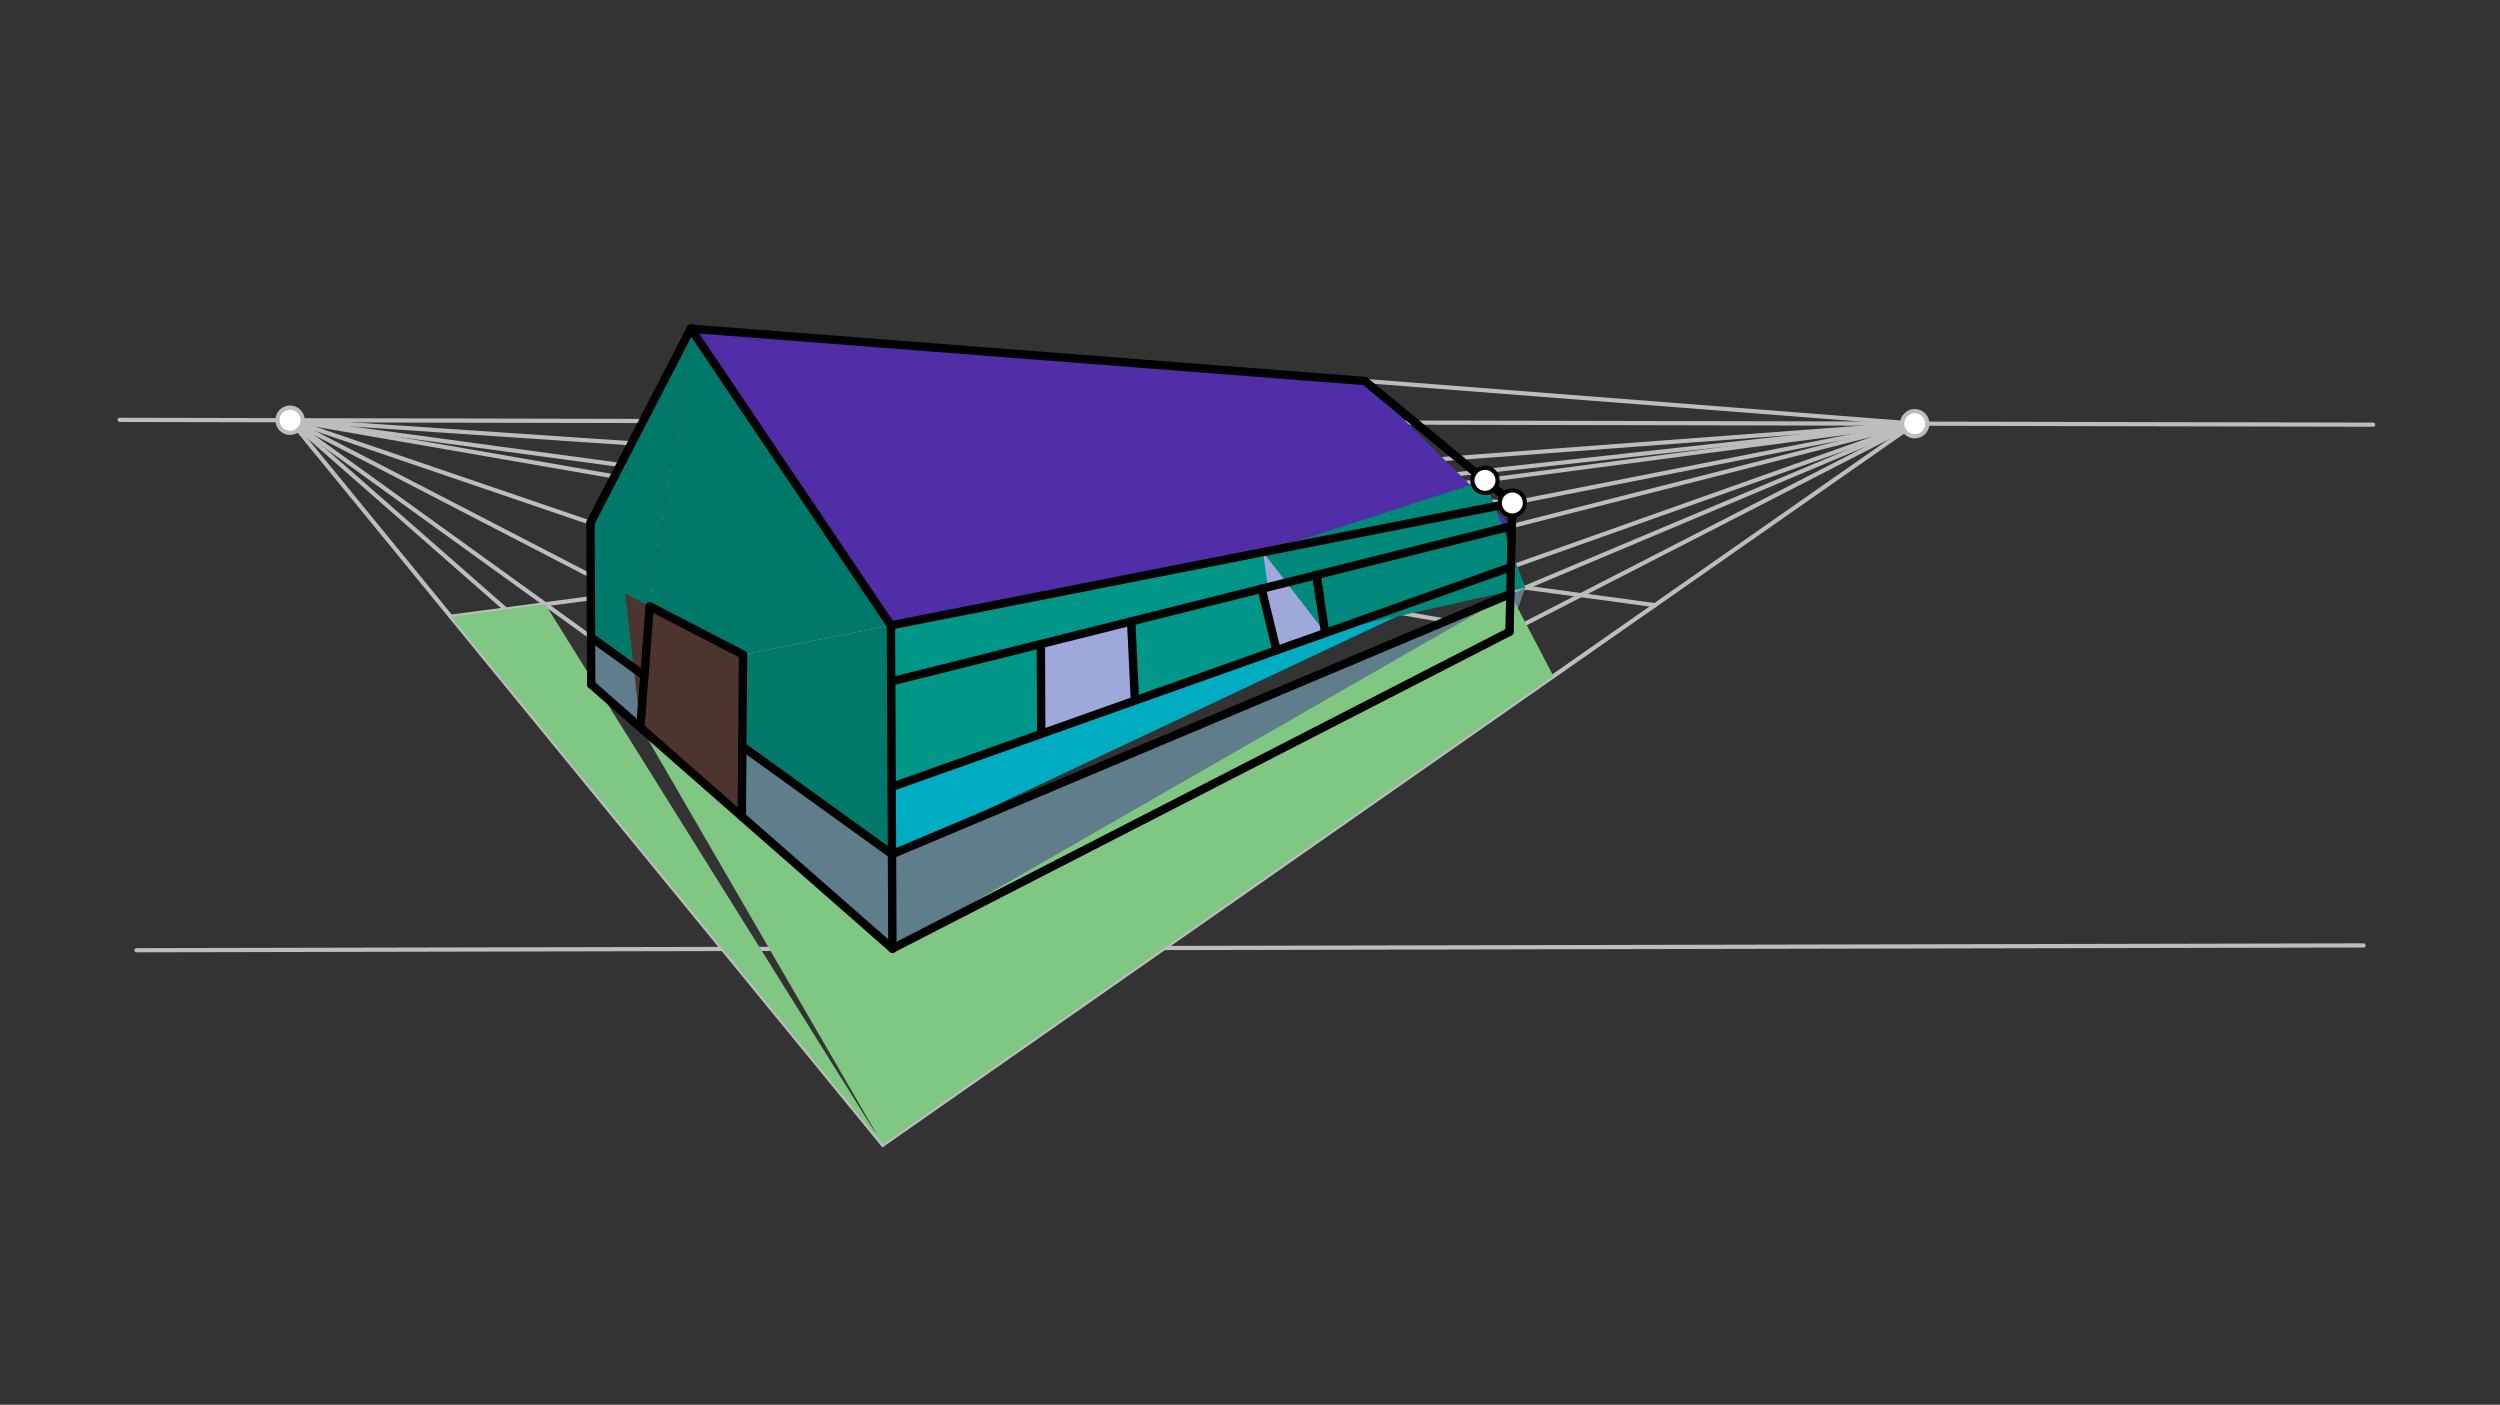 <svg xmlns="http://www.w3.org/2000/svg" class="svg--1it" height="100%" preserveAspectRatio="xMidYMid meet" viewBox="0 0 595.276 334.488" width="100%"><rect x="0" y="0" width="595.276" height="334.488" fill="#333333" stroke="none"/><defs><marker id="marker-arrow" markerHeight="16" markerUnits="userSpaceOnUse" markerWidth="24" orient="auto-start-reverse" refX="24" refY="4" viewBox="0 0 24 8"><path d="M 0 0 L 24 4 L 0 8 z" stroke="inherit"></path></marker></defs><g class="aux-layer--1FB"><g class="element--2qn"><line stroke="#BDBDBD" stroke-dasharray="none" stroke-linecap="round" stroke-width="1" x1="28.491" x2="565.062" y1="99.973" y2="101.116"></line></g><g class="element--2qn"><line stroke="#BDBDBD" stroke-dasharray="none" stroke-linecap="round" stroke-width="1" x1="32.491" x2="562.777" y1="226.259" y2="225.116"></line></g><g class="element--2qn"><line stroke="#BDBDBD" stroke-dasharray="none" stroke-linecap="round" stroke-width="1" x1="211.92" x2="212.495" y1="100.364" y2="225.871"></line></g><g class="element--2qn"><line stroke="#BDBDBD" stroke-dasharray="none" stroke-linecap="round" stroke-width="1" x1="69.061" x2="212.495" y1="100.06" y2="225.871"></line></g><g class="element--2qn"><line stroke="#BDBDBD" stroke-dasharray="none" stroke-linecap="round" stroke-width="1" x1="455.919" x2="212.495" y1="100.884" y2="225.871"></line></g><g class="element--2qn"><line stroke="#BDBDBD" stroke-dasharray="none" stroke-linecap="round" stroke-width="1" x1="140.778" x2="455.919" y1="162.965" y2="100.884"></line></g><g class="element--2qn"><line stroke="#BDBDBD" stroke-dasharray="none" stroke-linecap="round" stroke-width="1" x1="359.433" x2="69.061" y1="150.425" y2="100.06"></line></g><g class="element--2qn"><line stroke="#BDBDBD" stroke-dasharray="none" stroke-linecap="round" stroke-width="1" x1="212.142" x2="69.061" y1="148.907" y2="100.06"></line></g><g class="element--2qn"><line stroke="#BDBDBD" stroke-dasharray="none" stroke-linecap="round" stroke-width="1" x1="140.602" x2="140.778" y1="124.483" y2="162.965"></line></g><g class="element--2qn"><line stroke="#BDBDBD" stroke-dasharray="none" stroke-linecap="round" stroke-width="1" x1="359.433" x2="360.104" y1="150.425" y2="119.717"></line></g><g class="element--2qn"><line stroke="#BDBDBD" stroke-dasharray="none" stroke-linecap="round" stroke-width="1" x1="140.602" x2="455.919" y1="124.483" y2="100.884"></line></g><g class="element--2qn"><line stroke="#BDBDBD" stroke-dasharray="none" stroke-linecap="round" stroke-width="1" x1="360.103" x2="69.061" y1="119.759" y2="100.06"></line></g><g class="element--2qn"><line stroke="#BDBDBD" stroke-dasharray="none" stroke-linecap="round" stroke-width="1" x1="277.985" x2="277.009" y1="114.201" y2="136.128"></line></g><g class="element--2qn"><line stroke="#BDBDBD" stroke-dasharray="none" stroke-linecap="round" stroke-width="1" x1="140.602" x2="212.495" y1="124.483" y2="225.871"></line></g><g class="element--2qn"><line stroke="#BDBDBD" stroke-dasharray="none" stroke-linecap="round" stroke-width="1" x1="166.13" x2="164.491" y1="185.202" y2="78.259"></line></g><g class="element--2qn"><line stroke="#BDBDBD" stroke-dasharray="none" stroke-linecap="round" stroke-width="1" x1="140.602" x2="164.491" y1="124.483" y2="78.259"></line></g><g class="element--2qn"><line stroke="#BDBDBD" stroke-dasharray="none" stroke-linecap="round" stroke-width="1" x1="164.491" x2="212.142" y1="78.259" y2="148.907"></line></g><g class="element--2qn"><line stroke="#BDBDBD" stroke-dasharray="none" stroke-linecap="round" stroke-width="1" x1="165.329" x2="455.919" y1="132.925" y2="100.884"></line></g><g class="element--2qn"><line stroke="#BDBDBD" stroke-dasharray="none" stroke-linecap="round" stroke-width="1" x1="164.491" x2="455.919" y1="78.259" y2="100.884"></line></g><g class="element--2qn"><line stroke="#BDBDBD" stroke-dasharray="none" stroke-linecap="round" stroke-width="1" x1="176.924" x2="69.061" y1="155.873" y2="100.06"></line></g><g class="element--2qn"><line stroke="#BDBDBD" stroke-dasharray="none" stroke-linecap="round" stroke-width="1" x1="324.982" x2="360.103" y1="90.718" y2="119.759"></line></g><g class="element--2qn"><line stroke="#BDBDBD" stroke-dasharray="none" stroke-linecap="round" stroke-width="1" x1="69.061" x2="212.415" y1="100.06" y2="203.418"></line></g><g class="element--2qn"><line stroke="#BDBDBD" stroke-dasharray="none" stroke-linecap="round" stroke-width="1" x1="212.392" x2="455.919" y1="203.402" y2="100.884"></line></g><g class="element--2qn"><line stroke="#BDBDBD" stroke-dasharray="none" stroke-linecap="round" stroke-width="1" x1="212.206" x2="455.919" y1="162.829" y2="100.884"></line></g><g class="element--2qn"><line stroke="#BDBDBD" stroke-dasharray="none" stroke-linecap="round" stroke-width="1" x1="212.319" x2="455.919" y1="187.389" y2="100.884"></line></g><g class="element--2qn"><line stroke="#BDBDBD" stroke-dasharray="none" stroke-linecap="round" stroke-width="1" x1="247.834" x2="247.926" y1="153.347" y2="174.566"></line></g><g class="element--2qn"><line stroke="#BDBDBD" stroke-dasharray="none" stroke-linecap="round" stroke-width="1" x1="269.345" x2="270.232" y1="147.961" y2="166.676"></line></g><g class="element--2qn"><line stroke="#BDBDBD" stroke-dasharray="none" stroke-linecap="round" stroke-width="1" x1="300.402" x2="301.895" y1="140.186" y2="155.533"></line></g><g class="element--2qn"><line stroke="#BDBDBD" stroke-dasharray="none" stroke-linecap="round" stroke-width="1" x1="313.442" x2="315.54" y1="136.921" y2="150.649"></line></g><g class="element--2qn"><line stroke="#BDBDBD" stroke-dasharray="none" stroke-linecap="round" stroke-width="1" x1="69.061" x2="210.205" y1="100.06" y2="272.545"></line></g><g class="element--2qn"><line stroke="#BDBDBD" stroke-dasharray="none" stroke-linecap="round" stroke-width="1" x1="455.919" x2="210.205" y1="100.884" y2="272.545"></line></g><g class="element--2qn"><line stroke="#BDBDBD" stroke-dasharray="none" stroke-linecap="round" stroke-width="1" x1="394.064" x2="69.061" y1="144.097" y2="100.06"></line></g><g class="element--2qn"><line stroke="#BDBDBD" stroke-dasharray="none" stroke-linecap="round" stroke-width="1" x1="107.339" x2="455.919" y1="146.838" y2="100.884"></line></g><g class="element--2qn"><circle cx="211.92" cy="100.364" r="3" stroke="#BDBDBD" stroke-width="1" fill="#ffffff"></circle>}</g><g class="element--2qn"><circle cx="69.061" cy="100.06" r="3" stroke="#BDBDBD" stroke-width="1" fill="#ffffff"></circle>}</g><g class="element--2qn"><circle cx="455.919" cy="100.884" r="3" stroke="#BDBDBD" stroke-width="1" fill="#ffffff"></circle>}</g></g><g class="main-layer--3Vd"><g class="element--2qn"><g fill="#5E35B1" opacity="1"><path d="M 212.142 148.907 L 324.982 90.718 L 277.985 114.201 L 212.142 148.907 Z" stroke="none"></path></g></g><g class="element--2qn"><g fill="#512DA8" opacity="1"><path d="M 324.982 90.718 L 212.142 148.907 L 353.59 114.374 L 347.123 109.026 L 353.59 114.374 L 353.59 114.374 L 353.59 114.374 L 212.142 148.907 L 359.982 125.268 L 359.982 125.268 L 212.142 148.907 L 324.982 90.718 Z" stroke="none"></path></g></g><g class="element--2qn"><g fill="#512DA8" opacity="1"><path d="M 164.491 78.259 L 353.59 114.374 L 212.142 148.907 L 353.59 114.374 L 164.491 78.259 Z" stroke="none"></path></g></g><g class="element--2qn"><g fill="#512DA8" opacity="1"><path d="M 359.982 125.268 L 359.982 125.268 L 212.142 148.907 L 164.491 78.259 L 324.982 90.718 L 359.982 125.268 Z" stroke="none"></path></g></g><g class="element--2qn"><g fill="#00796B" opacity="1"><path d="M 212.392 203.402 L 185.482 184 L 176.761 177.712 L 176.924 155.873 L 212.142 148.907 L 212.142 148.907 L 212.392 203.402 Z" stroke="none"></path></g></g><g class="element--2qn"><g fill="#00796B" opacity="1"><path d="M 164.491 78.259 L 212.142 148.907 L 176.924 155.873 L 148.88 141.361 L 152.195 160 L 164.491 78.259 Z" stroke="none"></path></g></g><g class="element--2qn"><g fill="#00796B" opacity="1"><path d="M 164.491 78.259 L 140.602 124.483 L 140.727 151.731 L 152.195 160 L 164.491 78.259 Z" stroke="none"></path></g></g><g class="element--2qn"><g fill="#607D8B" opacity="1"><path d="M 140.727 151.731 L 140.778 162.965 L 152.49 172.963 L 152.195 160 L 140.778 162.965 L 152.195 160 L 140.778 162.965 L 140.778 162.965 L 152.195 160 L 152.195 160 L 140.727 151.731 Z" stroke="none"></path></g></g><g class="element--2qn"><g fill="#607D8B" opacity="1"><path d="M 176.761 177.712 L 176.637 194.418 L 212.495 225.871 L 212.392 203.402 L 176.761 177.712 Z" stroke="none"></path></g></g><g class="element--2qn"><g fill="#607D8B" opacity="1"><path d="M 212.392 203.402 L 212.495 225.871 L 363.203 139.915 L 212.392 203.402 Z" stroke="none"></path></g></g><g class="element--2qn"><g fill="#607D8B" opacity="1"><path d="M 363.203 139.915 L 363.203 139.915 L 359.433 150.425 L 235.091 214.269 L 363.203 139.915 Z" stroke="none"></path></g></g><g class="element--2qn"><g fill="#009688" opacity="1"><path d="M 212.142 148.907 L 212.204 162.268 L 359.982 125.268 L 345.592 122.618 L 345.592 122.618 L 212.142 148.907 Z" stroke="none"></path></g></g><g class="element--2qn"><g fill="#009688" opacity="1"><path d="M 363.203 139.915 L 363.203 139.915 L 357.634 135.402 Z" stroke="none"></path></g></g><g class="element--2qn"><g fill="#009688" opacity="1"><path d="M 350.756 138.228 L 330.529 145.411 L 350.756 138.228 Z" stroke="none"></path></g></g><g class="element--2qn"><g fill="#009688" opacity="1"><path d="M 212.204 162.268 L 212.319 187.389 L 247.926 174.566 L 247.834 153.347 L 212.204 162.268 Z" stroke="none"></path></g></g><g class="element--2qn"><g fill="#009688" opacity="1"><path d="M 269.361 148.302 L 270.232 166.676 L 303.958 154.826 L 300.453 140.399 L 269.361 148.302 Z" stroke="none"></path></g></g><g class="element--2qn"><g fill="#9FA8DA" opacity="1"><path d="M 247.834 153.347 L 247.926 174.566 L 270.232 166.676 L 269.361 148.302 L 247.834 153.347 Z" stroke="none"></path></g></g><g class="element--2qn"><g fill="#00ACC1" opacity="1"><path d="M 212.319 187.389 L 212.392 203.402 L 350.756 138.228 L 350.756 138.228 L 212.319 187.389 Z" stroke="none"></path></g></g><g class="element--2qn"><g fill="#00796B" opacity="1"><path d="M 323.156 134.489 L 350.756 138.228 L 314.31 142.598 L 323.156 134.489 Z" stroke="none"></path></g></g><g class="element--2qn"><g fill="#9FA8DA" opacity="1"><path d="M 300.453 140.399 L 303.958 154.826 L 314.31 142.598 L 314.31 142.598 L 300.453 140.399 Z" stroke="none"></path></g></g><g class="element--2qn"><g fill="#9FA8DA" opacity="1"><path d="M 313.468 137.091 L 315.54 150.649 L 303.958 154.826 L 300.746 131.452 L 300.746 131.452 L 300.746 131.452 L 313.468 137.091 Z" stroke="none"></path></g></g><g class="element--2qn"><g fill="#00897B" opacity="1"><path d="M 315.54 150.649 L 300.746 131.452 L 300.746 131.452 L 353.59 114.374 L 363.203 139.915 L 315.54 150.649 Z" stroke="none"></path></g></g><g class="element--2qn"><g fill="#81C784" opacity="1"><path d="M 107.339 146.838 L 210.205 272.545 L 129.828 143.873 L 120.425 145.113 L 107.339 146.838 Z" stroke="none"></path></g></g><g class="element--2qn"><g fill="#81C784" opacity="1"><path d="M 129.828 143.873 L 140.727 151.731 L 129.828 143.873 Z" stroke="none"></path></g></g><g class="element--2qn"><g fill="#81C784" opacity="1"><path d="M 210.205 272.545 L 152.49 172.963 L 212.495 225.871 L 359.63 141.419 L 369.888 160.987 L 210.205 272.545 Z" stroke="none"></path></g></g><g class="element--2qn"><g fill="#4E342E" opacity="1"><path d="M 152.49 172.963 L 176.637 194.418 L 176.924 155.873 L 148.88 141.361 L 152.49 172.963 Z" stroke="none"></path></g></g><g class="element--2qn"><line stroke="#000000" stroke-dasharray="none" stroke-linecap="round" stroke-width="2" x1="164.491" x2="212.142" y1="78.259" y2="148.907"></line></g><g class="element--2qn"><line stroke="#000000" stroke-dasharray="none" stroke-linecap="round" stroke-width="2" x1="212.495" x2="212.142" y1="225.871" y2="148.907"></line></g><g class="element--2qn"><line stroke="#000000" stroke-dasharray="none" stroke-linecap="round" stroke-width="2" x1="360.103" x2="212.142" y1="119.759" y2="148.907"></line></g><g class="element--2qn"><line stroke="#000000" stroke-dasharray="none" stroke-linecap="round" stroke-width="2" x1="359.433" x2="212.495" y1="150.425" y2="225.871"></line></g><g class="element--2qn"><line stroke="#000000" stroke-dasharray="none" stroke-linecap="round" stroke-width="2" x1="360.103" x2="359.433" y1="119.759" y2="150.425"></line></g><g class="element--2qn"><line stroke="#000000" stroke-dasharray="none" stroke-linecap="round" stroke-width="2" x1="140.778" x2="140.602" y1="162.965" y2="124.483"></line></g><g class="element--2qn"><line stroke="#000000" stroke-dasharray="none" stroke-linecap="round" stroke-width="2" x1="164.491" x2="140.602" y1="78.259" y2="124.483"></line></g><g class="element--2qn"><line stroke="#000000" stroke-dasharray="none" stroke-linecap="round" stroke-width="2" x1="140.778" x2="212.495" y1="162.965" y2="225.871"></line></g><g class="element--2qn"><line stroke="#000000" stroke-dasharray="none" stroke-linecap="round" stroke-width="2" x1="164.491" x2="324.982" y1="78.259" y2="90.718"></line></g><g class="element--2qn"><line stroke="#000000" stroke-dasharray="none" stroke-linecap="round" stroke-width="2" x1="360.103" x2="324.982" y1="119.759" y2="90.718"></line></g><g class="element--2qn"><line stroke="#000000" stroke-dasharray="none" stroke-linecap="round" stroke-width="2" x1="176.637" x2="176.924" y1="194.418" y2="155.873"></line></g><g class="element--2qn"><line stroke="#000000" stroke-dasharray="none" stroke-linecap="round" stroke-width="2" x1="176.924" x2="165.591" y1="155.873" y2="150.008"></line></g><g class="element--2qn"><line stroke="#000000" stroke-dasharray="none" stroke-linecap="round" stroke-width="2" x1="165.591" x2="154.709" y1="150.008" y2="144.377"></line></g><g class="element--2qn"><line stroke="#000000" stroke-dasharray="none" stroke-linecap="round" stroke-width="2" x1="154.709" x2="152.49" y1="144.377" y2="172.963"></line></g><g class="element--2qn"><line stroke="#000000" stroke-dasharray="none" stroke-linecap="round" stroke-width="2" x1="140.727" x2="153.427" y1="151.731" y2="160.888"></line></g><g class="element--2qn"><line stroke="#000000" stroke-dasharray="none" stroke-linecap="round" stroke-width="2" x1="176.761" x2="212.392" y1="177.712" y2="203.402"></line></g><g class="element--2qn"><line stroke="#000000" stroke-dasharray="none" stroke-linecap="round" stroke-width="2" x1="212.392" x2="359.63" y1="203.402" y2="141.419"></line></g><g class="element--2qn"><line stroke="#000000" stroke-dasharray="none" stroke-linecap="round" stroke-width="2" x1="212.204" x2="359.982" y1="162.268" y2="125.268"></line></g><g class="element--2qn"><line stroke="#000000" stroke-dasharray="none" stroke-linecap="round" stroke-width="2" x1="212.319" x2="359.769" y1="187.389" y2="135.027"></line></g><g class="element--2qn"><line stroke="#000000" stroke-dasharray="none" stroke-linecap="round" stroke-width="2" x1="247.834" x2="247.926" y1="153.347" y2="174.566"></line></g><g class="element--2qn"><line stroke="#000000" stroke-dasharray="none" stroke-linecap="round" stroke-width="2" x1="269.345" x2="270.232" y1="147.961" y2="166.676"></line></g><g class="element--2qn"><line stroke="#000000" stroke-dasharray="none" stroke-linecap="round" stroke-width="2" x1="300.402" x2="303.958" y1="140.186" y2="154.826"></line></g><g class="element--2qn"><line stroke="#000000" stroke-dasharray="none" stroke-linecap="round" stroke-width="2" x1="313.442" x2="314.31" y1="136.921" y2="142.598"></line></g><g class="element--2qn"><line stroke="#000000" stroke-dasharray="none" stroke-linecap="round" stroke-width="2" x1="313.442" x2="314.31" y1="136.921" y2="142.598"></line></g><g class="element--2qn"><line stroke="#000000" stroke-dasharray="none" stroke-linecap="round" stroke-width="2" x1="315.54" x2="313.442" y1="150.649" y2="136.921"></line></g><g class="element--2qn"><circle cx="353.59" cy="114.374" r="3" stroke="#000000" stroke-width="1" fill="#ffffff"></circle>}</g><g class="element--2qn"><circle cx="360.103" cy="119.759" r="3" stroke="#000000" stroke-width="1" fill="#ffffff"></circle>}</g></g><g class="snaps-layer--2PT"></g><g class="temp-layer--rAP"></g></svg>